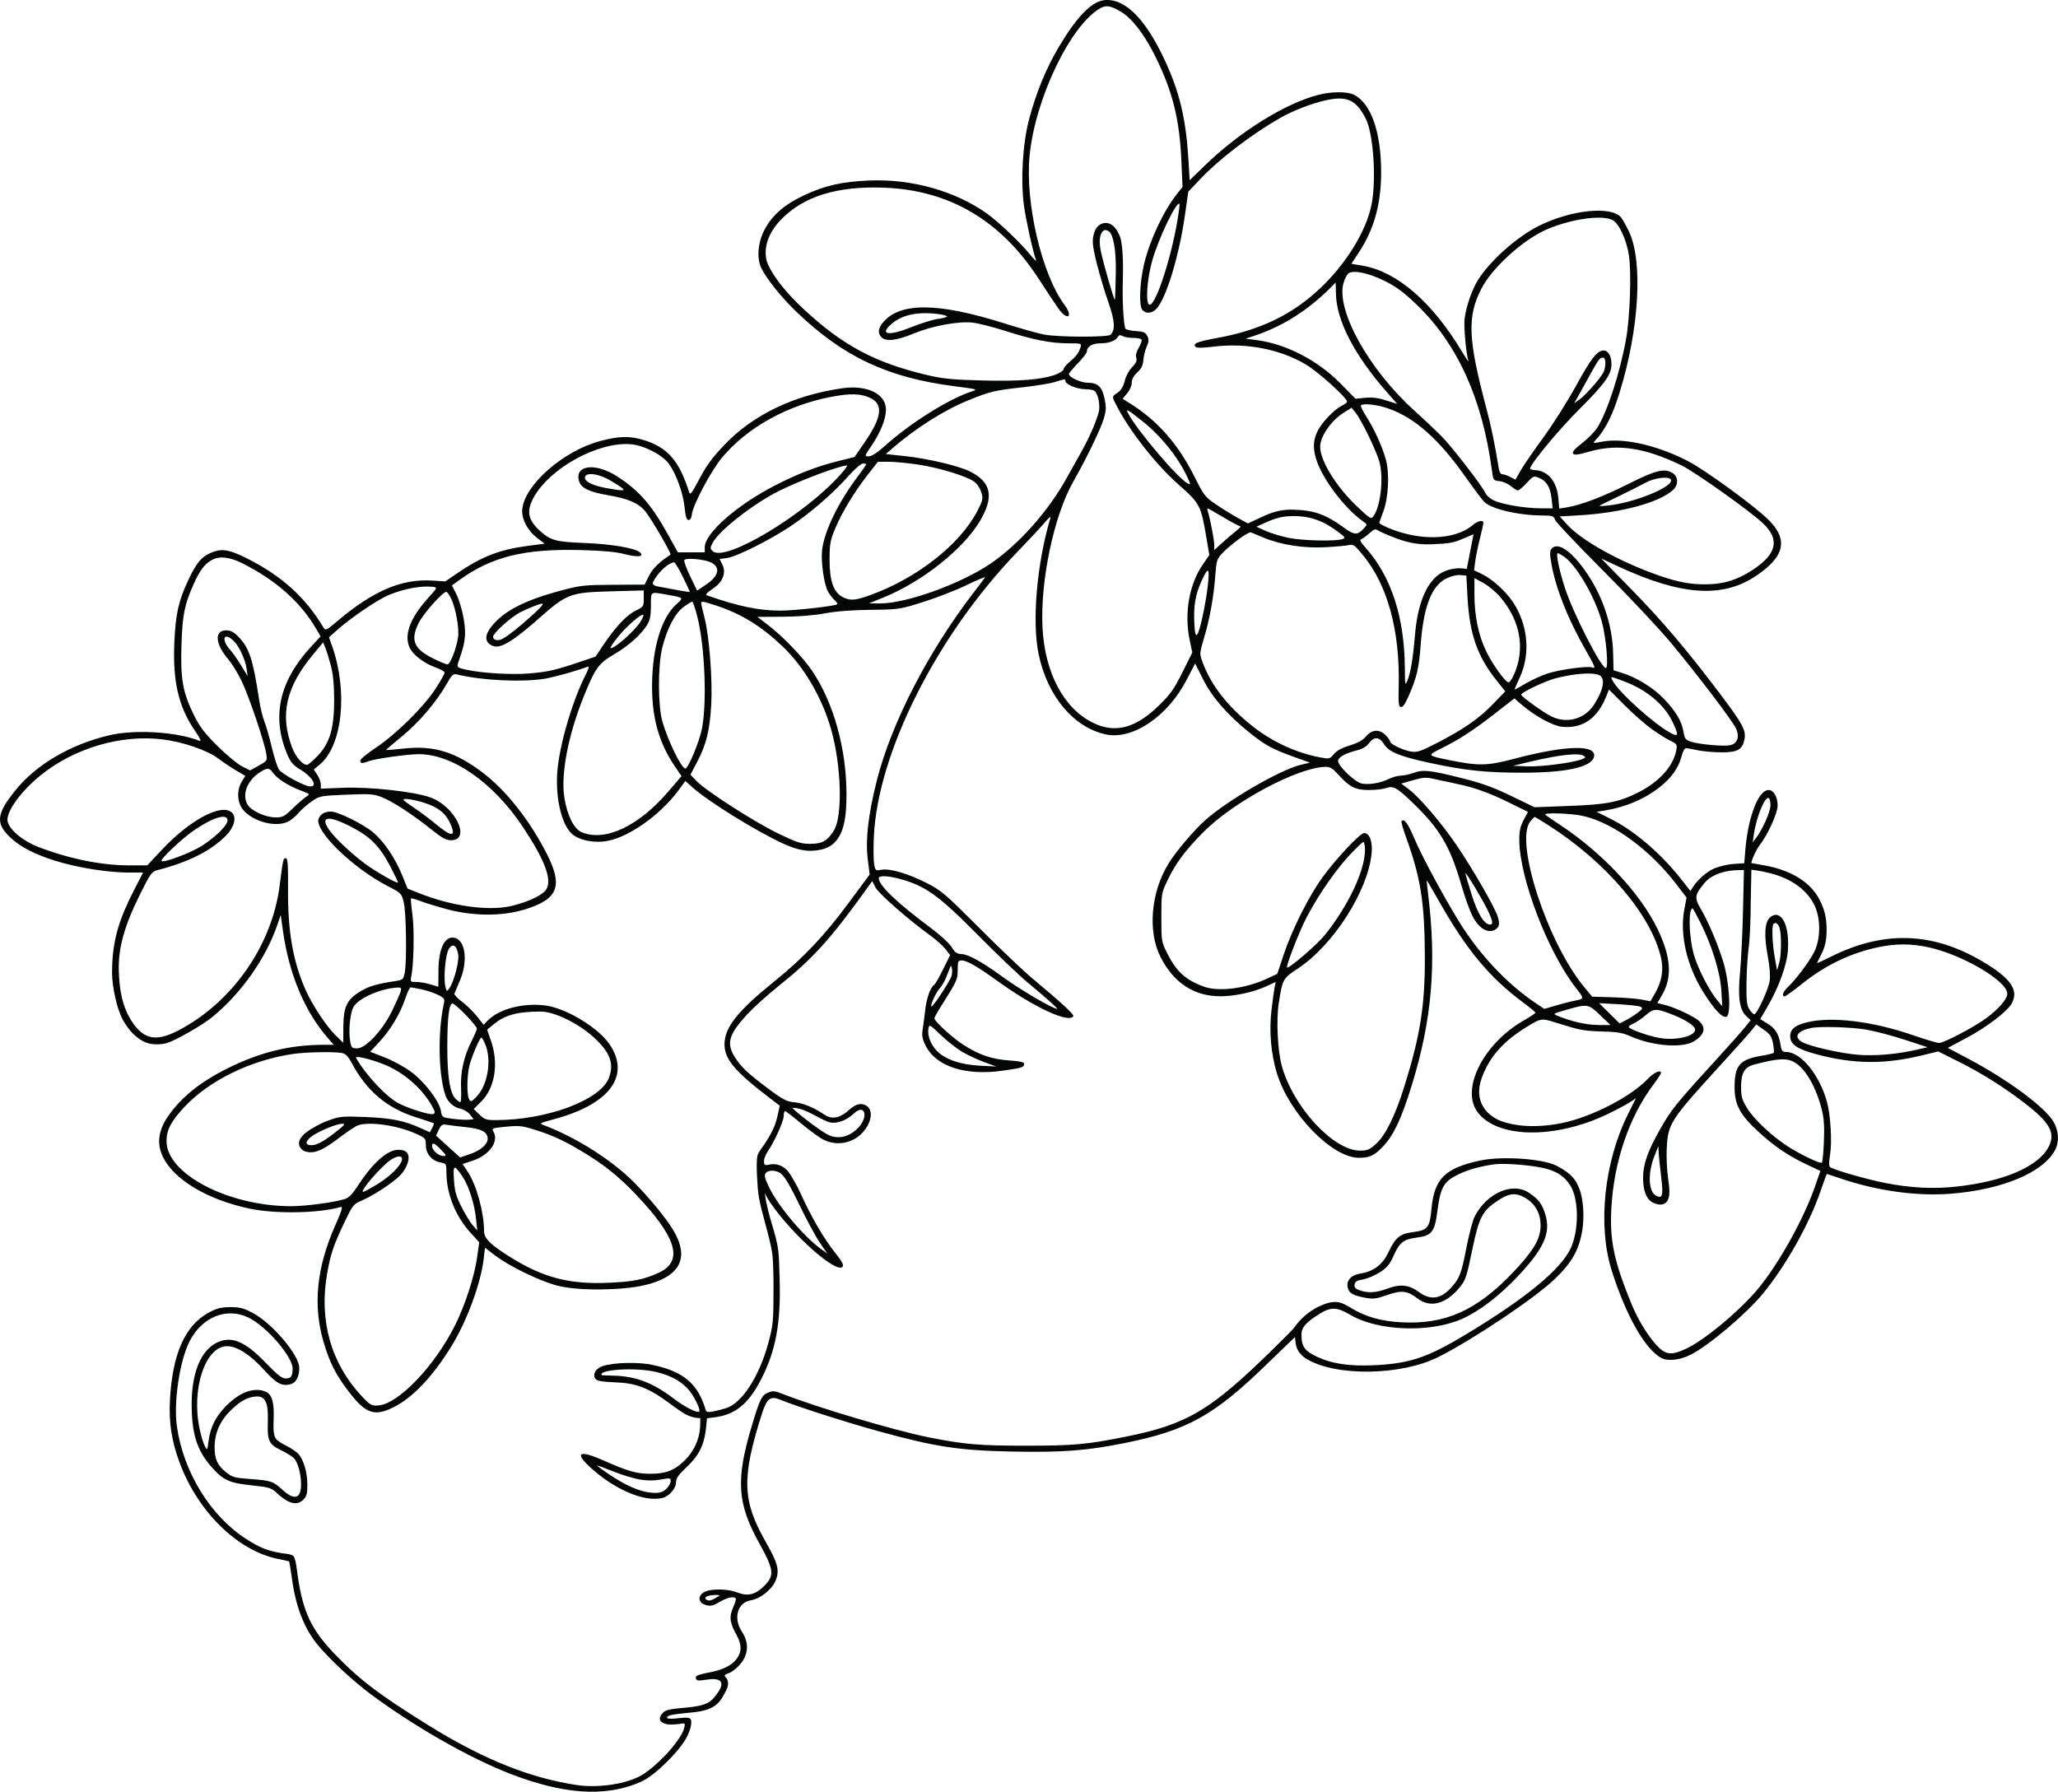 <?xml version="1.0" encoding="UTF-8"?><svg xmlns="http://www.w3.org/2000/svg" xmlns:xlink="http://www.w3.org/1999/xlink" height="1032.1" preserveAspectRatio="xMidYMid meet" version="1.0" viewBox="0.0 0.0 1185.4 1032.1" width="1185.4" zoomAndPan="magnify"><defs><clipPath id="a"><path d="M 97 667 L 913 667 L 913 1032.09 L 97 1032.09 Z M 97 667"/></clipPath><clipPath id="b"><path d="M 0 0 L 1185.371 0 L 1185.371 864 L 0 864 Z M 0 0"/></clipPath></defs><g><g clip-path="url(#a)" id="change1_1"><path d="M 904.762 718.945 C 899.195 731.09 879.129 747.668 845.133 768.203 C 822.242 782.031 812.125 785.461 791.395 786.414 C 776.742 787.09 766.711 785.512 757.746 781.125 C 751.914 778.273 749.633 775.922 749.633 768.883 C 749.633 764.277 752.59 761.555 760.012 756.848 C 766.465 752.754 770.148 752.855 777.656 757.328 C 793.695 766.879 824.297 767.902 842.656 759.492 C 852.406 755.031 863.559 746.477 874.008 735.453 C 889.188 719.434 893.328 710.305 890.176 699.816 C 888.285 693.535 886.344 690.91 880.789 687.145 C 871.242 680.66 856.328 687.18 849.336 700.887 C 848.23 703.051 846.074 711.285 844.547 719.184 C 841.734 733.691 840.707 736.363 835.902 741.676 C 829.91 748.301 823.98 749.152 817.418 744.324 C 811.613 740.055 806.602 739.48 799.23 742.238 C 792.688 744.688 788.129 744.98 783.227 743.273 C 780.719 742.398 779.992 741.59 780.23 739.938 C 780.477 738.25 781.559 737.586 785.051 736.992 C 787.527 736.57 791.887 734.73 794.738 732.902 C 798.969 730.188 800.449 728.395 802.816 723.125 C 806.168 715.652 808.438 713.895 816.004 712.898 C 824.82 711.742 826.379 709.711 827.992 697.238 C 829.746 683.715 831.691 680.406 840.297 676.344 C 846.129 673.59 853.012 671.707 861.148 670.637 C 866.305 669.961 881.391 671.109 888.535 672.727 C 896.516 674.527 900.848 677.27 904.422 682.781 C 909.43 690.508 909.598 708.391 904.762 718.945 Z M 132.918 812.391 C 138.945 806.559 142.871 804.691 147.82 804.402 C 154.461 804.02 154.41 812.078 154.258 819.055 C 154.02 829.746 154.543 831.852 162.078 835.48 C 165.191 836.98 168.508 839.078 169.445 840.145 C 171.68 842.684 173.41 849.176 173.418 855.051 C 173.426 863.285 169.613 864.445 162.809 858.27 C 157.184 853.168 156.25 852.852 144.23 851.969 C 135.129 851.301 133.785 850.93 130.281 848.113 C 125.133 843.973 123.516 840.352 123.617 833.188 C 123.73 825.285 126.883 818.238 132.918 812.391 Z M 413.812 919.566 C 413.188 919.809 410.238 921.93 408.707 921.922 C 406.531 921.91 405.625 920.543 406.836 919.758 C 408.879 918.438 416.684 918.434 413.812 919.566 Z M 896.699 671.551 C 888.906 667.441 865.078 665.785 852.383 668.535 C 832.16 672.922 826.102 679.012 824.504 696.562 C 823.531 707.207 822.332 708.672 813.707 709.75 C 806.434 710.66 803.684 712.91 799.863 721.066 C 796.375 728.527 791.301 732.391 783.316 733.664 C 778.105 734.496 775.297 737.762 776.309 741.805 C 777.09 744.922 779.367 746.227 786.305 747.539 C 790.895 748.41 792.602 748.203 799.039 745.98 C 807.492 743.062 810.566 743.422 816.625 748.047 C 823.84 753.551 832.914 751.145 840.672 741.676 C 844.176 737.402 844.758 735.68 847.93 720.316 C 851.812 701.5 853.684 697.758 862.094 692.016 C 869.133 687.211 872.977 686.754 878.598 690.047 C 884.816 693.691 887.926 700.027 887.285 707.758 C 886.711 714.691 882.438 721.449 871.168 733.277 C 850.59 754.867 832.293 763.02 807.414 761.691 C 795.238 761.043 786.395 758.496 777.746 753.16 C 772.402 749.859 770.016 749.637 766.41 750.215 C 764.129 750.578 753.961 753.445 746.285 763.602 C 745.074 765.203 746.312 764.301 733.523 776.867 C 697.23 812.527 683.918 820.449 648.27 827.609 C 626.051 832.07 618.316 832.766 590.914 832.766 C 564.066 832.766 555.531 832.035 535.219 828.004 C 515.438 824.078 470.801 810.805 450.277 802.742 C 446.219 801.148 445.066 801.07 442.344 802.199 C 438.707 803.703 437.559 806.109 432.781 822.176 C 423.727 852.637 424.684 866.262 437.48 889.219 C 445.656 903.887 446.121 907.449 440.598 913.133 C 435.355 918.531 430.93 919.711 424.789 917.348 C 418.164 914.801 408 915.141 404.887 917.535 C 401.539 920.113 402.637 923.445 406.594 924.574 C 409.258 925.336 410.641 925.023 414.434 922.801 C 418.828 920.227 422.465 919.406 423.762 920.703 C 424.094 921.035 423.484 923.242 422.406 925.613 C 419.723 931.527 420.547 935.07 424.086 941.477 C 427.215 947.145 427.422 951.188 424.453 955.359 C 421.59 959.379 416.012 962.098 407.641 963.555 C 403.539 964.27 400.77 965.266 400.77 966.023 C 400.77 968.184 401.652 968.387 407.211 967.512 C 414.703 966.324 417.848 968.586 413.648 974.723 C 409.652 980.566 407.516 982.473 395.086 983.645 C 386.617 984.445 383.91 984.672 382.004 986.453 C 380.723 987.648 377.309 991.926 384.656 993.316 C 385.391 993.457 389.414 993.383 391.324 993.051 C 394.676 992.469 394.77 992.543 394.113 995.285 C 392.297 1002.879 376.945 1018.922 368.23 1023.301 C 358.082 1028.41 342.586 1029.789 332.398 1028.262 C 306.562 1024.391 279.688 1014.289 246.793 993.828 C 218.113 975.98 206.934 967.48 192.797 952.77 C 179.344 938.766 174.504 928.543 171.492 907.77 C 171.062 904.816 170.477 898.641 169.281 896.684 C 168.324 895.121 164.363 895.031 162.559 894.727 C 154 893.273 149.797 891.613 141.902 886.562 C 121.293 873.375 105.605 847.906 101.883 821.578 C 99.922 807.719 103.488 783.82 109.184 772.656 C 116.352 758.605 130.484 752.891 143.082 758.945 C 153.457 763.934 168.754 781.684 168.559 788.512 C 168.434 792.934 167.609 794.027 164.418 794.027 C 162.402 794.027 159.648 791.855 153.352 785.297 C 142.535 774.035 135.281 770.289 128.02 772.227 C 116.961 775.176 110.422 788.676 110.398 808.613 C 110.375 825.77 113.414 835.465 121.793 844.984 C 128.52 852.625 132 854.234 144.762 855.59 C 154.988 856.676 156.273 857.055 159.277 859.867 C 166.965 867.066 171.402 866.969 174.59 863.996 C 176.773 861.965 177.039 859.953 177.039 855.176 C 177.039 848.246 174.938 840.977 171.949 837.57 C 170.77 836.227 167.25 833.891 164.121 832.383 C 162.703 831.695 159.656 829.879 158.789 828.562 C 157.215 826.18 157.531 820.824 157.625 818.16 C 158.09 805.031 155.949 801.898 150.48 800.871 C 143.883 799.633 136.293 803.273 129.02 811.164 C 123.816 816.809 121.117 822.551 120.117 830.086 C 119.383 835.648 119.379 835.652 117.914 832.863 C 117.109 831.324 115.793 826.957 114.984 823.156 C 110.078 800.008 118.273 775.406 130.875 775.438 C 136.555 775.453 144.363 780.5 152.207 789.23 C 159.492 797.34 162.664 798.594 167.461 797.305 C 170.715 796.43 172.391 792.629 172.391 787.996 C 172.391 780.527 156.672 762.047 145.262 756.102 C 140.891 753.824 138.434 752.867 132.605 752.934 C 127.141 752.992 124.566 753.66 119.688 756.41 C 106.652 763.758 99.352 779.77 97.906 806.117 C 97.152 819.848 98.996 830.309 103.223 841.91 C 113.598 870.398 136.461 893.035 159.785 897.914 C 163.422 898.676 166.367 899.266 166.516 899.445 C 166.66 899.625 167.508 904.336 168.223 909.691 C 170.289 925.184 175.082 937.645 182.562 946.973 C 188.953 954.934 203.168 968.215 213.574 975.941 C 238.789 994.664 270.859 1012.93 294.332 1021.93 C 322.598 1032.762 347.512 1036.059 369.438 1026.25 C 377.25 1022.75 391.23 1008.871 395.469 1000.859 C 398.469 995.184 398.305 991.668 398.02 990.816 C 397.527 989.355 396.289 989.113 390.398 989.781 C 386.406 990.23 384.234 990.102 384.234 989.41 C 384.234 988 387.441 987.488 398.73 986.41 C 412.938 985.055 414.926 980.137 418.43 973.367 C 420.055 970.23 419.332 967.484 418.105 966.262 C 416.625 964.777 417.652 964.645 420.461 963.484 C 422.156 962.781 425.02 960.344 426.824 958.066 C 431.203 952.535 431.383 945.988 427.32 939.852 C 422.199 932.117 424.797 923.055 432.484 921.824 C 437.93 920.953 444.746 915.52 446.785 910.434 C 449.141 904.539 448.094 900.5 440.992 888.051 C 427.559 864.504 427.141 851.316 438.68 814.934 C 441.703 805.406 443.695 803.871 449.781 806.402 C 458.703 810.105 487.41 819.305 506.176 824.469 C 538.898 833.473 552.312 835.52 582.746 836.133 C 611.84 836.719 625.762 835.672 647.789 831.246 C 683.809 824.008 699.25 815.43 729.828 785.676 L 745.887 770.176 C 745.887 770.176 746.215 773.758 746.547 775.105 C 747.449 778.789 750.148 781.309 752.445 782.711 C 769.34 793.016 807.109 792.477 828.605 781.625 C 848.66 771.5 883.922 747.867 895.52 736.781 C 905.34 727.395 909.477 720.113 911.363 708.898 C 912.723 700.836 911.965 690.223 909.625 684.609 C 907.848 680.344 906.258 676.586 896.699 671.551" fill="#040606"/></g><g clip-path="url(#b)" id="change1_2"><path d="M 1110.199 603.227 L 1104.52 604.559 C 1093.602 607.121 1081.238 608.289 1071.449 607.68 C 1061.051 607.035 1041.629 602.641 1037.648 600.035 C 1033.109 597.059 1035.281 593.883 1043.031 592.176 C 1048 591.086 1066.539 591.625 1075.059 593.109 C 1080.18 594.004 1090.18 596.645 1097.281 598.98 Z M 1021.52 532.215 C 1022.75 530.988 1024.34 532.117 1025.07 534.723 C 1026.219 538.836 1026.051 550.367 1024.781 554.797 L 1023.59 558.93 L 1022.281 551.695 C 1020.828 543.66 1020.422 533.309 1021.52 532.215 Z M 1180.07 660.496 C 1174.219 671.953 1154.238 680.582 1126.73 683.527 C 1113.309 684.965 1100.82 684.328 1085.969 681.449 C 1075.68 679.453 1056.762 674.031 1054.25 672.359 C 1053.391 671.785 1053.352 669.875 1054.09 665.371 C 1055.32 657.879 1054.461 642.656 1052.379 634.934 C 1048.16 619.336 1037.449 606.102 1028.949 605.988 C 1026.59 605.957 1026.148 605.41 1025.559 601.707 C 1024.578 595.57 1022.559 592.328 1017.949 589.527 L 1013.879 587.051 L 1017.828 580.305 C 1024.66 568.602 1029.309 555.758 1029.852 547.047 C 1030.398 538.34 1028.941 531.402 1025.922 528.391 C 1023.441 525.906 1021.172 527.195 1019.762 528.254 C 1016.391 530.781 1015.949 538.691 1018.211 550.719 C 1019.371 556.871 1019.77 562.07 1019.32 565.059 C 1018.57 570.059 1012 584.25 1010.43 584.25 C 1009.91 584.25 1008.672 582.984 1007.66 581.441 C 1006.141 579.109 1005.852 576.523 1005.969 566.199 C 1006.051 559.359 1006.629 550.125 1007.262 545.68 C 1007.891 541.234 1008.41 529.492 1008.41 519.586 L 1008.801 500.973 C 1008.801 500.973 1011.391 501.371 1012.031 501.445 C 1013.602 501.637 1016.84 502.273 1020.109 503.121 C 1032.141 506.258 1041.129 512.914 1045.25 521.727 C 1048.809 529.359 1048.68 540.988 1044.961 548.371 C 1042.141 553.977 1034.352 564.328 1029.699 568.672 C 1027.012 571.172 1026.129 573.914 1028 573.914 C 1028.539 573.914 1033 570.695 1037.898 566.766 C 1051.43 555.91 1066.16 548.863 1082.281 545.531 C 1092.031 543.52 1100.48 543.523 1110.281 545.547 C 1129.762 549.57 1156.191 565.016 1156.191 572.379 C 1156.191 575.473 1151.301 581.148 1143.969 586.562 C 1137.109 591.633 1119.699 600.781 1116.922 600.781 C 1115.801 600.781 1108.711 598.668 1101.172 596.078 C 1078.43 588.273 1055.309 585.465 1041.18 588.789 C 1034.051 590.465 1031.141 592.805 1031.141 596.859 C 1031.141 601.598 1035.07 604.289 1046.379 607.32 C 1067.602 613.004 1085.512 613.18 1107.16 607.91 L 1116.398 605.66 L 1128.281 611.609 C 1141.328 618.145 1153.449 625.727 1165.449 634.855 C 1180.672 646.441 1184.129 652.523 1180.07 660.496 Z M 1050.57 657.32 C 1050.328 663.715 1049.801 669.281 1049.391 669.688 C 1048.531 670.547 1037.398 665.246 1029.699 660.309 C 1020.75 654.57 1010.129 644.609 1006.41 638.461 C 1003.359 633.43 1002.852 631.676 1002.852 626.105 C 1002.852 618.117 1004.809 614.711 1010.211 613.27 C 1024.078 609.566 1029.328 609.301 1033.871 612.066 C 1040.121 615.883 1046.02 626.172 1049.309 639 C 1050.578 643.984 1050.91 648.672 1050.57 657.32 Z M 953.82 688.719 C 949.523 686.422 949.039 676.027 952.777 666.402 L 955.188 660.203 L 955.414 664.34 C 955.535 666.609 956.18 672.805 956.844 678.098 C 958.168 688.641 957.57 690.727 953.82 688.719 Z M 1045.461 683.371 C 1038.578 703.238 1022.98 730.766 1010.789 744.543 C 999.688 757.098 981.078 772.305 971.207 776.898 C 962.578 780.91 959.359 780.52 954.133 774.828 C 948.984 769.223 943.387 760.02 939.797 751.266 C 929.578 726.355 927.09 714.453 928.156 695.629 C 929.664 669.027 938.352 643.492 952.184 625.004 C 954.688 621.652 956.738 618.551 956.738 618.113 C 956.738 615.922 952.57 617.805 948.941 621.641 C 939.469 631.652 916.781 643.473 899.539 646.941 C 883.5 650.172 871.512 648.316 864.781 645.824 C 857.012 642.945 848.352 634.801 853.551 620.715 C 857.918 608.883 865.688 600.035 878.719 591.949 C 889.023 585.559 887.66 586.539 900.938 590.516 C 907.613 592.516 911.16 593.863 921.605 594.121 C 931.547 594.367 934.418 594.828 939.172 596.938 C 951.992 602.617 969.074 603.941 975.82 599.773 C 980.875 596.648 983.438 592.621 978.699 588.141 C 975.922 585.52 964.664 580.32 959.418 578.996 L 954.629 577.789 L 957.32 573.191 C 963.324 562.953 962.539 551.293 954.77 535.164 C 944.871 514.609 922.77 491.043 898.352 474.992 C 894.375 472.379 890.676 469.852 890.137 469.375 C 888.465 467.902 905.215 468.449 912.211 470.102 C 929.527 474.184 950.406 489.547 965.613 509.402 L 971.449 517.023 L 970.156 523.895 C 967.449 538.227 971.543 556.176 980.961 571.285 C 987.348 581.531 992.086 586.566 994.48 585.648 C 997.32 584.559 996.059 564.922 992.41 553.453 C 988.977 542.648 983.82 530.605 979.531 523.352 C 975.719 516.914 976.336 515.312 981.805 508.594 C 984.773 504.949 990.863 501.816 999.414 501.273 C 1000.68 501.195 1004.5 501.145 1004.5 501.145 L 1003.961 524.57 C 1003.68 537.215 1002.922 553.105 1002.281 559.883 C 1000.891 574.383 1001.898 581.598 1005.84 585.293 L 1008.34 587.648 L 1005.141 591.699 C 1003.371 593.926 995.133 603.188 986.828 612.281 C 965.281 635.863 962.469 639.379 956.113 650.633 C 949.02 663.203 946.406 670.707 946.406 678.484 C 946.406 685.809 948.281 690.723 951.793 692.602 C 955.25 694.449 959.039 694.457 960.512 691.508 C 961.562 689.402 962.074 687.273 960.855 679.094 C 960.145 674.305 959.77 666.469 960.02 661.68 C 960.797 646.949 961.668 645.621 992.914 611.414 C 1000.59 603.008 1007.93 594.773 1009.219 593.117 L 1011.57 590.098 L 1015.93 593.156 C 1019.578 595.711 1020.449 597.008 1021.238 601.078 C 1021.762 603.758 1021.941 606.191 1021.648 606.492 C 1021.352 606.789 1018.129 607.551 1014.5 608.176 C 1001.949 610.348 999.109 613.707 999.109 626.383 C 999.109 636.227 1002.219 642.113 1012.379 651.492 C 1021.781 660.18 1029.84 665.68 1040.609 670.766 L 1048.531 674.504 Z M 844.117 503.129 C 844.098 501.711 854.156 518.457 857.148 524.828 C 859.918 530.719 860.184 532.578 858.242 532.578 C 854.938 532.578 851.168 526.453 847.688 515.426 C 845.73 509.23 844.125 503.695 844.117 503.129 Z M 750.344 533.098 C 755.875 520.824 767.703 503.004 776.918 493.051 C 780.996 488.645 784.762 485.043 785.281 485.043 C 785.805 485.043 786.23 487.086 786.23 489.586 C 786.23 501.406 776.625 521.77 763.137 538.551 C 758.758 543.992 743.297 557.383 741.383 557.383 C 740.516 557.383 745.574 543.672 750.344 533.098 Z M 884.266 577.633 C 869.031 567.375 853.859 551.617 842.656 534.426 C 834.418 521.785 819.188 493.809 814.637 482.949 C 811.035 474.359 808.844 471.383 807.277 472.949 C 806.969 473.258 808.117 477.383 809.824 482.117 C 818.344 505.695 820.551 519.613 820.707 550.664 C 820.844 579.059 818.094 596.492 808.801 626.102 C 803.527 642.898 798.039 653.98 792.516 658.969 C 788.891 662.246 787.59 662.785 783.367 662.785 C 767.945 662.785 744.648 637.445 738.238 613.699 C 735.91 605.074 735.07 587.477 736.535 578.051 C 738.723 563.957 738.91 563.613 747.586 557.898 C 767.965 544.465 787.969 513.199 790.039 491.543 C 790.691 484.711 788.891 479.875 785.688 479.875 C 783.418 479.875 769.457 494.73 761.816 505.273 C 753.762 516.391 744.242 535.367 739.312 550.148 L 735.691 560.996 L 729.699 563.773 C 717.465 569.445 702.066 571.41 693.598 568.383 C 683.055 564.617 677.637 559.723 672.355 549.203 C 668.992 542.504 668.938 542.176 668.938 528.445 C 668.938 514.547 668.949 514.469 672.664 506.742 C 677.285 497.133 682.617 489.977 692.953 479.508 C 710.27 461.969 747.133 442.176 763.297 441.734 C 766.094 441.656 767.488 442.492 770.977 446.32 C 777.469 453.457 780.711 455.074 788.52 455.074 C 792.207 455.074 796.652 454.574 798.402 453.965 C 802.5 452.535 804.453 453.574 812.961 461.703 C 829.328 477.336 835.199 487.211 841.906 510.359 C 843.719 516.613 846.414 524.188 847.898 527.195 C 852.285 536.086 858.012 537.789 861.602 535.223 C 863.625 533.777 863.914 532.094 862.75 528.184 C 861.16 522.855 848.422 500.719 838.816 486.594 C 830.402 474.223 817.855 459.535 811.648 454.797 L 807.148 451.359 L 813.91 449.422 C 819.875 447.715 821.355 447.641 826.445 448.801 C 829.617 449.523 835.285 450.742 839.035 451.512 C 849.184 453.582 857.867 456.707 869.59 462.492 L 880.098 467.684 L 877.598 472.383 C 875.719 475.918 875.102 478.695 875.102 483.578 C 875.102 505.613 891.652 548.762 908.074 569.539 C 912.207 574.766 912.223 575.293 909.145 575.98 C 908.191 576.195 903.348 577.145 898.434 578.57 L 889.504 581.16 Z M 720.535 417.59 C 706.617 406.352 697.484 394.5 692.672 381.414 C 690.875 376.535 690.883 376.379 693.531 367.465 C 696.848 356.301 699.113 343.746 700 331.582 C 700.625 323.031 700.941 322.004 703.926 318.789 C 708.457 313.914 719.176 306.078 720.523 306.656 C 721.137 306.918 724.461 308.301 727.91 309.73 C 737.961 313.895 750.91 315.891 763.492 315.219 C 769.461 314.898 775.566 314.336 777.062 313.969 C 779.461 313.383 780.402 314.07 785.133 319.859 C 799.352 337.262 806.457 363.523 805.637 395.621 C 805.395 405.078 805.605 407.012 806.91 407.277 C 807.973 407.492 809.414 405.449 811.379 400.938 C 816.109 390.074 817.309 384.977 818.312 371.367 C 819.945 349.34 824.629 337.305 833.188 333.164 C 835.879 331.859 839.223 331.062 841.211 331.258 L 844.613 331.582 L 845.281 343.984 C 846.41 365.082 850.875 377.957 861.836 391.73 L 867.02 398.246 L 859.992 405.527 C 851.891 413.918 842.891 420.168 827.605 428.016 C 818.227 432.836 816.266 433.484 812.785 432.926 C 808.066 432.172 800.695 428.621 800.695 427.105 C 800.695 426.523 799.555 424.902 798.16 423.508 C 794.535 419.887 790.211 420.141 786.812 424.18 C 784.914 426.438 782.148 427.977 777.488 429.375 C 773.027 430.715 770.047 432.332 768.367 434.328 C 765.988 437.156 765.633 437.254 760.809 436.359 C 746.434 433.695 732.355 427.133 720.535 417.59 Z M 687.832 355.652 C 687.656 346.734 689.285 339.898 693.566 331.582 C 696.379 326.125 696.855 328.449 695.336 340.176 C 694.695 345.109 693.18 353.25 691.965 358.262 C 689.34 369.113 688.082 368.324 687.832 355.652 Z M 681.051 387.316 C 676.293 396.875 674.113 399.969 667.785 406.156 C 654.16 419.473 642.445 422.621 629.668 416.395 C 612.699 408.125 601.762 387.516 600.473 361.371 C 599.141 334.434 607.09 296.887 618.262 277.328 C 625.609 264.469 633.992 247.148 635.777 241.148 C 637.176 236.438 637.258 234.547 636.262 229.805 C 634.801 222.824 632.41 220.492 626.711 220.488 C 622.523 220.484 615.719 217.363 615.719 215.445 C 615.719 214.926 618.043 212.129 620.887 209.227 C 623.727 206.324 626.051 203.285 626.051 202.477 C 626.051 199.641 629.203 197.758 633.945 197.758 C 638.812 197.758 642.535 196.352 643.934 193.984 C 644.539 192.953 645.285 192.855 646.707 193.617 C 647.777 194.191 650.516 194.656 652.789 194.656 C 655.066 194.656 657.195 195.086 657.52 195.609 C 657.844 196.137 657.141 198.215 655.949 200.227 C 654.559 202.586 654.039 204.672 654.492 206.094 C 655.012 207.73 654.383 209.137 652.047 211.555 C 650.273 213.391 648.48 216.699 647.934 219.145 C 647.344 221.781 645.953 224.621 644.062 225.977 C 643.285 226.535 641.395 227.547 641.16 228.473 C 640.836 229.766 642.48 232.262 643.066 233.461 C 648.574 244.742 663.484 265.535 678.844 279.129 C 691.203 290.07 691.73 291.078 694.863 309.633 L 696.562 319.715 L 692.836 325.133 C 684.926 336.629 682.023 353.305 685.25 368.715 L 686.746 375.883 Z M 570.531 324.672 C 553.309 336.359 522.055 347.621 506.957 347.582 L 500.492 347.566 L 508.895 344.16 C 531.273 335.082 555.027 316.191 564.602 299.859 C 572.648 286.137 570.957 277.801 558.883 271.66 C 552.492 268.41 534.789 264.203 521.375 262.746 L 510.223 261.535 L 513.625 258.582 C 527.492 246.547 543.949 236.152 558.262 230.383 C 570.488 225.449 572.855 224.891 588.926 223.102 C 596.555 222.254 604.895 220.898 607.449 220.094 C 613.324 218.246 613.652 218.211 613.652 219.434 C 613.652 221.164 619.395 224.066 625.402 224.227 C 626.844 224.266 629.594 224.391 630.664 225.359 C 631.711 226.301 632.668 229.301 632.852 230.695 C 633.527 235.855 633.383 236.488 630.836 243.469 C 629.32 247.629 625.715 255.203 622.828 260.305 C 619.941 265.406 616.191 272.105 614.492 275.191 C 604.02 294.242 586.777 313.645 570.531 324.672 Z M 485.367 343.91 C 480.098 341.184 477.777 334.527 477.836 322.281 C 477.879 313.016 478.227 311.137 481.211 304.098 C 485.168 294.758 492.164 283.273 499.977 273.281 L 505.66 266.012 L 511.73 265.988 C 515.066 265.973 522.652 266.684 528.59 267.566 C 540.621 269.352 556.488 274.156 561.023 277.387 C 562.746 278.609 564.504 281.199 565.207 283.547 C 566.332 287.293 566.168 288.074 563.027 294.207 C 553.137 313.484 528.137 333.148 501.207 342.82 C 492.465 345.961 489.699 346.152 485.367 343.91 Z M 482.32 348.031 C 481.262 349.09 457.828 351.734 449.496 351.734 C 437.035 351.734 425.223 349.273 407.086 342.895 C 406.172 342.57 407.379 341.246 410.43 339.223 C 416.391 335.277 418.477 330.008 416.023 325.094 L 414.48 322.004 L 418.734 321.43 C 424.148 320.703 442.969 311.332 455.023 303.359 C 466.332 295.879 479.754 284.273 488.559 274.367 C 492.234 270.23 495.953 266.996 497.027 266.996 C 498.082 266.996 498.945 267.207 498.945 267.465 C 498.945 267.723 496.641 271.012 493.832 274.773 C 482.617 289.777 474.801 305.98 473.52 316.887 C 472.773 323.246 474.551 336.156 476.762 340.438 C 477.605 342.07 479.305 344.348 480.535 345.492 C 481.77 346.641 482.57 347.781 482.32 348.031 Z M 450.695 372.285 C 463.168 384.164 473.469 401.758 478.715 420.145 C 484.645 440.941 485.453 470.055 480.328 478.352 C 476.605 484.375 473.602 486.074 466.691 486.074 C 461.312 486.074 459.004 485.324 447.973 479.977 C 434.195 473.297 406.348 455.367 401.047 449.762 L 397.703 446.227 L 401.793 438.422 C 406.855 428.758 408.832 420.629 409.668 405.988 C 410.477 391.863 408.562 366.641 405.887 356.18 C 404.777 351.848 403.871 347.914 403.871 347.434 C 403.871 346.176 404.859 346.328 412.227 348.727 C 426.793 353.465 438.406 360.578 450.695 372.285 Z M 394.75 442.672 C 392.527 442.672 384.938 427.18 381.582 415.805 C 378.93 406.816 378.871 383.508 381.477 373.023 C 384.207 362.02 388.848 353.184 393.77 349.617 C 396.086 347.941 398.316 346.566 398.73 346.566 C 399.145 346.566 400.488 350.57 401.715 355.461 C 405.918 372.227 407.254 403.363 404.445 419.117 C 403.109 426.602 396.496 442.672 394.75 442.672 Z M 384.914 455.984 C 367.816 475.949 348.523 485.016 335.074 479.395 C 330.637 477.539 326.801 469.941 325.09 459.617 C 322.906 446.449 327.164 423.848 335.973 401.855 C 342.77 384.883 344.68 382.199 353.719 376.906 C 362.129 371.984 369.367 365.508 372.863 359.773 C 374.426 357.211 374.93 354.562 374.934 348.891 C 374.938 340.48 374.453 340.828 383.789 342.492 C 394.062 344.32 393.91 344.168 389.516 348.141 C 380.922 355.902 375.703 373.309 375.582 394.621 C 375.477 413.555 379.508 427.891 388.766 441.516 L 392.543 447.074 Z M 368.918 358.137 C 365.57 363.527 352.957 374.535 351.641 373.219 C 351.398 372.977 353.402 370.039 356.098 366.695 C 360.93 360.699 369.559 353.246 370.535 354.223 C 370.812 354.5 370.086 356.262 368.918 358.137 Z M 311.766 349.328 C 309.457 352.145 292.371 367.469 288.137 368.527 C 285.207 369.258 283.996 367.98 283.996 366.758 C 283.996 364.773 294.453 355.344 299.52 352.758 C 304.125 350.406 310.66 347.805 312.281 347.672 C 312.777 347.633 312.547 348.379 311.766 349.328 Z M 350.219 281.332 C 340.734 279.711 335.574 276.891 337.219 274.23 C 338.641 271.93 345.613 273.199 351.746 276.883 C 361.918 282.988 361.805 283.316 350.219 281.332 Z M 410.449 317.418 C 409.016 315.984 409.012 315.512 410.43 312.773 C 414.102 305.672 433.898 290.18 448.824 282.73 C 460.883 276.711 483.02 268.422 487.922 268.09 C 488.395 268.055 486.848 270.238 484.477 272.938 C 464.016 296.254 417.332 324.305 410.449 317.418 Z M 397.34 341.035 C 397.184 341.184 386.039 339.227 378.293 337.691 C 377.016 337.434 375.969 336.699 375.969 336.059 C 375.969 334.586 381.742 325.684 388.102 323.832 C 388.672 323.668 391.055 327.664 393.352 332.348 C 395.645 337.027 397.438 340.941 397.34 341.035 Z M 394.188 322.578 C 395.031 321.215 405.441 322.113 409.277 323.879 C 415.188 326.602 414.188 331.699 406.758 336.699 L 401.535 340.219 L 397.531 331.938 C 395.328 327.383 393.824 323.172 394.188 322.578 Z M 333.402 381.469 C 319.754 386.074 315.723 386.992 304.98 387.914 C 294.895 388.785 277.812 387.785 268.652 385.793 C 263.746 384.723 263.191 384.34 263.707 382.371 C 264.023 381.152 265.367 377.828 266.562 373.562 C 268.656 366.094 267.801 360.605 266.98 355.867 C 266.141 351.023 264.203 344.863 262.82 342.152 L 260.305 337.227 L 264.543 334.156 C 283.262 320.594 302.203 315.953 335.148 316.863 C 347.18 317.195 354.91 317.918 359.668 319.16 C 367.238 321.133 371.273 320.711 368.66 318.215 C 366.062 315.738 352.125 313.367 336.699 312.773 C 320.402 312.145 317.332 311.352 311.512 306.242 C 303.957 299.605 302.957 294.297 307.703 286.02 C 317.305 269.277 344.703 254.406 363.234 255.879 C 370.805 256.48 381.496 261.953 385.266 267.156 C 389.523 273.035 393.449 283.926 394.328 292.312 C 394.895 297.719 395.48 299.547 396.637 299.547 C 397.605 299.547 398.301 298.379 398.488 296.449 C 399.023 290.949 409.633 271.004 416.117 263.297 C 430.43 246.297 453.32 233.551 478.277 228.691 C 489.574 226.492 495.812 226.629 501.195 229.188 C 508.891 232.844 508.02 240.242 498.211 254.527 L 492.227 263.238 L 482.68 265.617 C 470.578 268.629 459.512 272.898 446.598 279.527 C 424.469 290.887 405.938 307.16 405.938 315.234 L 405.938 318.148 L 390.438 318.148 L 384.996 308.332 C 375.188 290.625 368.273 282.695 355.395 274.371 C 343.094 266.422 331.027 267.809 333.457 276.898 C 334.586 281.109 339.125 283.363 350.312 285.262 C 361.848 287.219 367.789 289.797 371.707 294.555 C 374.863 298.379 386.352 318.031 386.227 319.387 C 386.184 319.844 379.559 323.164 375.219 329.301 C 373.84 331.258 371.32 336.75 371.32 336.75 L 353.234 336.855 C 336.477 336.949 334.277 337.188 323.266 340.137 C 301.887 345.859 290.18 351.926 283.004 360.984 C 279.129 365.879 279.391 369.484 282.453 371.352 C 286.371 373.734 290.898 373.465 310.184 356.426 C 326.617 341.902 328.352 341.254 352.461 340.605 L 370.801 340.109 L 370.801 344.797 C 370.801 349.328 370.648 349.559 366.152 351.734 C 361.012 354.223 354.543 361.09 347.586 371.438 L 343.023 378.223 Z M 257.711 382.734 C 256.977 382.734 253.172 381.137 249.258 379.176 C 238.242 373.664 236.246 368.566 241.242 358.707 C 244.176 352.918 255.801 340.062 257.273 340.977 C 257.77 341.281 258.852 342.836 259.676 344.434 C 262.355 349.617 264.625 361.883 263.852 367.027 C 262.855 373.68 259.312 382.734 257.711 382.734 Z M 234.164 460.242 C 235.875 460.242 240.324 461.184 244.055 462.336 C 252.188 464.848 256.762 468.449 259.406 474.43 C 262.926 482.387 260.098 482.312 250.41 474.188 C 247.57 471.805 242.051 467.691 238.148 465.047 C 231.562 460.586 231.277 460.242 234.164 460.242 Z M 112.043 478.082 C 123.004 470.648 131.055 468.344 131.055 472.641 C 131.055 475.336 124.27 482.066 116.465 487.109 C 110.234 491.133 94.281 497.184 93.074 495.977 C 92.098 495 104.883 482.938 112.043 478.082 Z M 229.227 508.289 C 229.227 509.449 215.734 501.727 209.652 497.086 C 201.266 490.688 192.742 482.57 189.52 477.922 C 184.094 470.094 189.133 469.484 202.449 476.363 C 213.414 482.023 218.797 487.527 224.957 499.371 C 227.305 503.883 229.227 507.895 229.227 508.289 Z M 250.816 396.812 C 244.09 407.191 228.109 422.969 216.516 430.68 C 211.57 433.973 207.523 437.316 207.523 438.117 C 207.523 439.855 208.512 439.934 212.32 438.484 C 216.098 437.051 234.559 434.449 241.152 434.426 C 260.602 434.355 284.148 450.773 301.074 476.207 C 314.016 495.652 318.191 506.914 314.531 512.5 C 312.438 515.691 304.004 519.633 294.457 521.879 C 281.418 524.945 260.07 521.969 241.355 514.477 L 234.773 511.844 L 231.48 503.789 C 227.516 494.094 221.008 484.531 214.965 479.508 C 208.996 474.551 194.641 467.477 190.551 467.477 C 187.02 467.477 184.395 469.043 183.48 471.707 C 181.117 478.574 203.277 500.098 223.348 510.43 C 231.004 514.371 231.242 514.609 232.535 519.652 C 234.012 525.391 234.391 554.449 233.07 560.652 C 232.332 564.137 231.914 564.496 227.902 565.102 C 216.871 566.773 212.582 568.035 207.484 571.117 C 199.816 575.754 197.809 579.984 197.754 591.648 L 197.707 600.684 L 193.258 596.34 C 188.066 591.277 179.789 578.75 176.062 570.324 C 168.777 553.848 165.773 536.789 165.914 512.688 C 166 497.773 165.754 494.344 164.602 494.344 C 163.129 494.344 163.047 494.723 161.074 510.152 C 156.664 544.73 133.668 577.555 102.598 593.637 C 90.188 600.055 83.125 598.844 76.457 589.152 C 70.512 580.508 68.719 570.336 68.43 558.93 C 68.105 546.312 71.449 533.645 80.715 515.035 C 86.676 503.059 87.395 502.074 90.75 501.203 C 108.91 496.5 121.73 490.008 130.316 481.16 C 134.945 476.391 136.371 470.871 133.668 468.172 C 127.891 462.391 109.48 472.133 93.094 489.648 L 84.836 498.477 L 74.496 498.477 C 58.438 498.477 40.035 494.758 22.121 487.895 C 13.371 484.543 5.629 478.176 4.414 473.332 C 3.094 468.066 12.027 455.625 23.91 446.176 C 43.184 430.855 69.617 423.102 93.184 425.859 C 105.125 427.258 119.238 432.059 125.684 436.918 C 128.352 438.934 132.953 442.012 135.906 443.762 L 141.277 446.941 L 139.27 450.234 C 136.219 455.238 136.559 462.359 140.055 466.512 C 145.879 473.434 159.117 476.816 166.148 473.18 C 167.773 472.34 170.426 470.098 172.039 468.195 C 173.652 466.297 177.066 463.316 179.625 461.566 C 184.152 458.473 184.664 458.375 199.473 457.766 C 213.219 457.199 215.184 457.34 220.02 459.246 C 226.223 461.688 237.875 469.301 248.664 477.953 C 254.609 482.719 256.98 484.008 259.797 484.008 C 271.68 484.008 262.109 464.32 247.781 459.285 C 238.387 455.984 213.125 453.191 197.965 453.777 L 184.789 454.289 L 184.781 451.84 C 184.781 450.492 183.867 448.012 182.754 446.324 L 180.734 443.258 L 184.09 440.488 C 197.246 429.645 200.531 398.281 191.258 372.062 L 189.492 367.074 L 194.633 362.52 C 202 355.992 216.945 345.824 223.285 343.023 C 227.98 340.949 239.352 337.051 249.34 338.039 C 252.301 338.336 251.637 338.848 246.684 344.359 C 236.371 355.824 232.707 365.332 235.773 372.672 C 237.605 377.051 244.055 382.047 251.117 384.555 C 253.855 385.527 256.094 386.852 256.094 387.496 C 256.094 388.145 253.719 392.336 250.816 396.812 Z M 242.867 569.91 C 245.879 570.547 250.141 571.977 252.332 573.09 C 256.031 574.961 256.27 575.344 255.605 578.387 C 252.039 594.672 252.555 619.914 256.684 631.27 C 258 634.883 261.48 637.934 265.062 638.605 C 267.016 638.973 269.473 640.445 270.684 641.98 L 272.836 644.703 L 269.891 644.98 C 268.27 645.137 264.164 644.902 260.762 644.465 C 254.648 643.676 254.574 643.621 253.973 639.922 C 253.047 634.23 244.48 623.055 236.625 617.285 C 232.867 614.523 226.062 610.824 221.5 609.062 L 213.211 605.859 L 218.418 600.266 C 224.859 593.348 230.582 583.816 233.43 575.254 C 234.621 571.676 236 568.746 236.492 568.746 C 236.988 568.746 239.855 569.27 242.867 569.91 Z M 258.57 546.547 C 260.785 543.168 262.938 544.438 263.93 549.703 C 264.637 553.492 261.457 565.648 258.809 569.266 C 257.336 571.273 257.277 571.254 256.566 568.422 C 255.32 563.449 256.59 549.57 258.57 546.547 Z M 268.332 584.676 C 271.832 588.32 274.695 591.824 274.695 592.457 C 274.695 593.09 273.336 596.309 271.668 599.602 C 267.148 608.559 265.145 617.527 265.566 626.879 C 265.766 631.281 265.574 634.887 265.145 634.887 C 264.715 634.887 263.473 633.996 262.387 632.91 C 259.164 629.691 257.645 620.203 257.648 603.367 C 257.652 586.191 258.617 578.051 260.645 578.051 C 261.371 578.051 264.832 581.031 268.332 584.676 Z M 277.273 597.684 C 277.621 597.684 278.605 599.371 279.469 601.434 C 283.41 610.871 280.883 625.434 274.141 632.094 C 271.434 634.77 271.137 634.844 270.168 633.125 C 268.762 630.637 268.965 618.934 270.512 613.285 C 272.016 607.809 276.402 597.684 277.273 597.684 Z M 284.105 590.215 C 290.27 585.066 297.059 582.66 311.516 582.691 C 319.637 582.711 333.523 589.859 341.664 597.23 C 351.41 606.047 353.898 612.578 350.703 620.945 C 345.832 633.695 315.047 645.172 285.598 645.211 C 280.117 645.219 279.086 644.871 276.152 642.027 L 272.863 638.84 L 277.234 634.469 C 285.105 626.594 287.34 612.629 282.812 599.551 L 280.594 593.145 Z M 338.219 665.086 C 350.598 672.75 359.332 680.215 370.66 692.801 C 390.344 714.676 392.977 726.941 379.316 733.191 C 370.777 737.098 364.461 738.34 350.133 738.934 C 328.133 739.844 313.258 736.02 294.918 724.746 C 282.734 717.254 278.832 713.48 278.82 709.18 C 278.797 698.434 274.484 682.645 269.535 675.188 L 266.449 670.539 L 272.199 668.617 C 282.191 665.281 287.719 657.234 284.012 651.422 C 283.188 650.129 284.008 649.77 288.938 649.27 C 299.336 648.211 300.051 648.273 308.891 651.039 C 318.852 654.152 326.422 657.781 338.219 665.086 Z M 194.23 651.406 C 186.621 657.422 182.566 659.68 179.363 659.684 C 175.52 659.688 175.703 657.312 179.77 654.414 C 183.945 651.441 193.902 647.344 197.027 647.312 C 199.082 647.289 198.664 647.902 194.23 651.406 Z M 205.719 603.883 C 202.805 603.883 202.379 603.496 201.773 600.262 C 200.516 593.551 201.715 582.508 204.039 579.371 C 207.746 574.383 219.84 569.297 229.039 568.863 C 231.043 568.766 231.328 569.129 230.785 571.074 C 230.43 572.352 228.234 577.328 225.91 582.133 C 220.473 593.375 210.715 603.883 205.719 603.883 Z M 249.484 641.703 C 247.719 642.383 236.07 638.805 229.82 635.664 C 222.82 632.148 210.695 619.266 205.098 609.402 C 204.25 607.906 212.715 609.828 220.734 612.949 C 232.125 617.391 242.961 626.672 248.73 636.938 C 250.734 640.508 250.844 641.184 249.484 641.703 Z M 254.027 662.27 C 257.273 665.621 257.367 665.887 255.266 665.887 C 252.668 665.887 248.859 662.508 248.859 660.203 C 248.859 657.797 250.219 658.34 254.027 662.27 Z M 266.301 677.586 C 269.93 682.863 273.301 693.355 274.215 702.227 L 274.887 708.773 L 272.211 705.672 C 270.738 703.969 267.836 699.203 265.758 695.086 C 262.691 689 261.891 686.117 261.477 679.691 C 260.906 670.797 261.461 670.555 266.301 677.586 Z M 265.031 666.727 L 258.086 660.434 L 251.145 654.141 L 252.75 650.773 C 254.078 647.98 254.812 647.484 257.031 647.883 C 258.508 648.145 263.574 648.766 268.293 649.266 C 277.516 650.238 280.895 652.059 280.895 656.051 C 280.895 659.227 276.695 662.777 270.414 664.902 Z M 225.508 667.848 C 229.152 665.625 231.902 665.465 231.512 668.125 C 231.062 671.227 224.824 677.691 216.766 682.508 C 213.039 684.734 209.637 686.555 209.211 686.555 C 206.738 686.555 220.238 671.059 225.508 667.848 Z M 274.781 724.496 C 273.277 735.258 267.781 752.117 262.078 763.457 C 249.945 787.594 229.617 808.109 218.684 809.484 C 214.305 810.035 213.402 809.625 208.512 804.414 C 190.684 785.426 183.684 760.824 188.406 733.754 C 190.371 722.469 192.043 717.492 198.266 704.348 C 202.777 694.82 203.703 693.555 207.219 692.09 C 214.469 689.074 225.32 682.066 230.395 677.125 C 234.445 673.176 239.715 662.055 229.188 662.324 C 222.781 662.488 214.27 670.344 205.688 683.668 C 203.086 687.715 200.84 689.973 198.742 690.656 C 192.957 692.547 176.043 694.812 167.738 694.812 C 131.602 694.812 95.918 676.215 95.918 657.379 C 95.918 650.961 98.457 646.027 105.902 637.984 C 120.273 622.461 144.297 610.684 168.941 607.086 C 176.176 606.027 192.645 605.715 196.84 606.551 C 199.148 607.016 200.508 608.395 202.688 612.492 C 211.031 628.18 222.742 638.172 238.824 643.324 C 244.629 645.184 249.57 646.84 249.809 646.996 C 250.047 647.156 249.645 648.402 248.918 649.762 L 247.598 652.234 L 242.285 649.809 C 232.973 645.555 225.172 643.996 210.352 643.43 C 196.785 642.91 195.773 643.016 188.504 645.668 C 184.309 647.195 179.051 650.234 176.578 652.129 C 168.605 658.242 173.598 662.477 175.59 663.172 C 180.441 664.867 185.438 662.98 194.57 656.012 C 199.391 652.332 204.539 648.863 206.012 648.305 C 212.406 645.875 228.602 648.137 239.344 652.953 C 245.113 655.547 245.289 655.746 245.289 659.664 C 245.289 664.629 248.699 668.672 253.676 669.605 C 257.016 670.23 257.129 670.414 257.129 675.16 C 257.129 687.555 262.246 700.441 270.973 710.031 L 276.027 715.59 Z M 142.648 389.453 L 138.852 383.254 C 136.758 379.844 133.984 375.891 132.688 374.469 C 129.988 371.523 128.711 368.52 129.562 367.141 C 130.273 365.988 133.008 367.336 135.336 369.98 C 138.168 373.195 141.301 380.25 141.992 384.965 Z M 176.285 458.988 C 174.996 459.844 171.523 462.871 168.574 465.723 C 163.688 470.441 162.789 470.898 158.5 470.836 C 152.926 470.75 145.031 467.199 142.781 463.766 C 139.035 458.051 142.34 449.348 150.031 444.656 C 154.32 442.043 155.074 442.141 157.668 445.652 C 160.051 448.875 166.348 452.746 173.887 455.625 C 178.59 457.422 178.609 457.449 176.285 458.988 Z M 111.562 411.645 C 105.285 398.91 103.871 390.828 104.523 371.367 C 105.098 354.164 106.293 348.176 111.434 336.715 C 115.168 328.398 117.77 324.934 122.094 322.527 C 126.34 320.164 132.371 320.832 139.574 324.461 C 158.895 334.203 172.977 346.668 181.973 362 L 184.66 366.582 L 179.262 372.418 C 160.539 392.633 156.141 413.48 165.926 435.598 C 167.508 439.172 169.266 441.109 172.82 443.191 C 179.742 447.254 183.211 453.008 178.73 453.008 C 175.523 453.008 162.383 445.91 160.629 443.234 C 159.727 441.855 157.852 435.938 156.457 430.074 C 155.066 424.215 153.148 417.574 152.195 415.312 C 151.246 413.055 149.867 407.238 149.137 402.395 C 145.734 379.871 143.543 373.199 137.5 366.977 C 134.641 364.031 132.91 363.102 130.301 363.102 C 123.273 363.102 123.891 370.969 131.625 379.957 C 133.672 382.34 137.117 388.008 139.281 392.555 C 143.52 401.453 152.242 427.223 153.336 434.059 C 154 438.203 153.957 438.27 149.047 441.012 L 144.09 443.781 L 139.383 441.422 C 136.789 440.121 130.441 434.859 125.273 429.727 C 117.652 422.156 115.066 418.746 111.562 411.645 Z M 187.371 373.082 C 188.07 374.746 189.496 379.344 190.543 383.297 C 191.863 388.309 192.449 394.25 192.473 402.887 C 192.516 419.531 189.992 428.102 182.867 435.488 C 180.156 438.305 177.449 440.605 176.852 440.605 C 174.246 440.605 170.281 435.969 168.223 430.508 C 161.129 411.691 164.672 395.918 180.203 377.172 L 186.102 370.059 Z M 545.445 182.266 C 545.445 182.684 543.078 183.34 540.18 183.723 C 537.281 184.105 530.402 186.242 524.887 188.465 C 512.488 193.461 506.73 192.953 512.637 187.379 C 518.848 181.516 527.777 179.391 540.02 180.859 C 543.004 181.219 545.445 181.852 545.445 182.266 Z M 642.707 156.391 C 642.578 165.184 642.332 172.523 642.156 172.695 C 641.711 173.145 635.602 151.992 634.105 144.828 C 633.031 139.684 633.449 136.676 634.152 134.891 C 635.445 131.602 637.531 132.371 638.906 133.461 C 641.125 135.215 642.898 143.391 642.707 156.391 Z M 684.066 278.441 C 678.238 275.32 654.949 247.918 649.863 238.195 C 648.25 235.113 649.031 235.531 657.809 242.438 C 669.098 251.324 679.609 264.656 684.652 276.496 C 685.789 279.164 685.738 279.336 684.066 278.441 Z M 711.824 306.008 C 709.836 307.562 706.23 310.637 703.816 312.848 L 699.422 316.863 L 699.406 313.887 C 699.387 311.062 697.062 298.859 695.762 294.754 C 695.426 293.695 695.344 292.832 695.578 292.832 C 695.812 292.832 699.914 295.156 704.688 297.996 C 709.465 300.84 713.84 303.168 714.406 303.176 C 714.977 303.184 713.812 304.457 711.824 306.008 Z M 773.227 310.512 C 769.664 311.906 750.176 311.473 742.172 309.82 C 737.883 308.934 731.973 307.129 729.039 305.809 L 723.707 303.406 L 728.742 301.117 C 732.914 299.215 737.027 297.68 742.348 297.352 C 757.383 296.426 766.047 302.859 771.676 307.086 C 774.867 309.48 775.016 309.809 773.227 310.512 Z M 678.188 127.035 C 674.41 149.324 665.773 175.539 662.207 175.539 C 659.668 175.539 660.574 160.82 663.797 149.711 C 667.543 136.785 677.691 115.746 679.367 117.422 C 679.578 117.633 679.047 121.961 678.188 127.035 Z M 534.078 216.051 C 504.023 208.938 485.449 199.035 462.961 178.121 C 453.203 169.051 446.066 160.172 442.551 152.746 C 439.582 146.473 440.434 136.484 449.449 126.938 C 462.555 113.062 482.215 107.047 509.5 108.121 C 546.785 109.59 576.246 126.891 597.879 160.012 C 608.996 177.035 610.789 179.613 612.453 180.965 C 616.387 184.16 616.922 180.621 613.246 175.73 C 600.121 158.258 590.445 117.152 593.023 89.859 C 596.125 57.113 616.555 14.449 633.801 4.711 C 637.062 2.871 639.609 3.27 645.312 6.539 C 651.781 10.25 659.09 19.641 665.344 32.273 C 675.426 52.645 679.383 68.414 680.461 92.52 L 681.137 107.676 L 678 111.641 C 670.105 121.621 662.273 138.305 658.973 152.164 C 656.441 162.797 655.93 176.035 657.953 178.477 C 659.941 180.879 663.535 180.609 666.109 177.863 C 671.75 171.859 679.184 147.406 682.527 123.871 L 684.434 110.438 L 691.594 102.891 C 702.27 91.641 720.695 77.539 736.969 68.172 C 744.387 63.898 755.051 59.723 763.367 57.832 C 775.773 55.012 781.145 57.441 786.688 68.395 C 791.168 77.254 792.895 104.234 789.883 118.43 C 786.672 133.59 775.176 152.148 760.32 166.164 C 744.281 181.297 725.68 190.246 701.02 194.695 C 689.535 196.766 686.766 197.914 688.664 199.812 C 689.34 200.488 692.84 200.445 698.945 199.691 C 717.762 197.363 737.062 201.066 752.039 209.875 C 759.102 214.027 775.895 229.133 775.895 231.332 C 775.895 232.051 774.43 232.852 772.562 233.871 C 768.008 236.359 761.344 243.531 759.094 247.973 C 756.344 253.395 756.094 258.016 758.188 264.742 C 761.637 275.82 774.777 293.184 785.125 300.336 C 787.617 302.059 787.621 302.09 785.641 304.289 C 781.887 308.465 780.07 308.359 773.59 303.59 C 763.898 296.453 756.797 293.922 745.176 293.586 C 738.523 293.391 733.617 294.578 726.434 297.945 L 718.824 301.512 L 713.398 298.574 C 710.414 296.961 704.785 293.496 700.891 290.875 C 694.07 286.289 693.594 285.688 687.988 274.508 C 678.645 255.867 666.766 242.352 651.059 232.492 L 646.613 229.699 L 649.25 226.566 C 650.738 224.801 651.887 222.141 651.887 220.465 C 651.887 218.48 652.945 216.508 655.086 214.508 C 657.438 212.309 658.359 210.445 658.562 207.48 C 658.715 205.258 659.57 201.785 660.465 199.762 C 661.781 196.77 661.852 195.605 660.84 193.559 C 659.805 191.477 658.695 190.984 654.445 190.723 C 651.617 190.547 648.84 189.941 648.27 189.379 C 647.664 188.781 646.312 177.723 646.719 162.738 C 646.895 156.336 647.172 142.664 645.195 136.57 C 644.801 135.352 642.27 128.691 637.188 128.434 C 634.375 128.289 631.438 130.047 630.211 134.184 C 628.98 138.324 629.078 141.055 631.723 151.664 C 633.297 157.977 636.293 168.023 638.379 173.988 C 642.184 184.883 642.531 189.957 639.676 192.816 C 638.145 194.348 609.328 194.262 601.348 192.703 C 597.707 191.988 587.477 189.113 578.609 186.305 C 540.406 174.203 518.473 174.004 508.652 185.676 C 505.738 189.137 505.559 191.906 507.559 194.117 C 510.184 197.016 516.566 196.145 526.277 192.125 C 536.938 187.715 551.98 184.926 560.219 185.84 C 563.512 186.203 572.039 188.367 579.168 190.648 C 595.172 195.766 605.32 197.758 615.359 197.758 C 622.902 197.758 623.074 197.816 622.363 200.082 C 621.355 203.312 619.875 205.277 615.977 208.555 C 614.129 210.105 612.617 211.969 612.617 212.695 C 612.617 213.418 610.641 214.766 608.223 215.691 C 600.367 218.688 587.5 219.742 565.672 219.164 C 548.496 218.715 543.062 218.18 534.078 216.051 Z M 797.395 161.746 C 804.125 165.078 808.406 168.23 815.75 175.25 C 839.312 197.777 853.75 229.398 859.281 270.613 C 860.105 276.738 860.16 276.816 863.68 277.152 C 865.641 277.34 868.582 278.617 870.219 279.992 C 871.855 281.371 873.691 282.496 874.305 282.496 C 874.918 282.496 877.191 280.574 879.363 278.227 C 883.172 274.098 883.414 273.996 886.516 275.285 C 890.836 277.07 892.988 280.664 893.719 287.305 L 894.328 292.832 L 887.039 292.793 C 878.141 292.75 865.25 290.547 860.387 288.238 C 858.406 287.301 856.316 285.496 855.738 284.234 C 853.75 279.871 836.188 257.156 830.023 250.977 C 826.621 247.566 819.762 241.105 814.781 236.621 C 788.512 212.953 769.457 178.75 773.836 163.109 C 774.555 160.539 775.895 157.965 776.812 157.395 C 779.891 155.477 788.352 157.266 797.395 161.746 Z M 906.742 232.281 L 909.891 226.645 C 911.625 223.547 914.574 218.219 916.453 214.809 C 920.73 207.035 921.516 206.023 923.281 206.023 C 924.18 206.023 924.703 207.191 924.703 209.195 C 924.703 210.938 924.168 213.379 923.512 214.617 C 921.617 218.199 913.301 227.609 909.875 230.051 Z M 922.637 290.562 C 924.059 289.871 929.172 287.391 934.004 285.055 C 938.836 282.715 945.066 279.559 947.852 278.031 C 952.938 275.25 961.141 274.223 962.371 276.215 C 964.742 280.051 941.688 289.605 926.242 291.188 C 920.926 291.73 920.414 291.645 922.637 290.562 Z M 853.086 166.633 C 859.219 154.371 877.578 137.746 891.387 131.949 C 905.457 126.043 922.688 123.648 928.812 126.746 C 932.484 128.605 936.883 138.098 938.254 147.121 C 939.742 156.922 938.871 182.656 936.633 195.176 C 933.18 214.445 925.812 237.207 920.09 246.27 C 918.617 248.598 914.641 252.66 911.25 255.297 C 906.812 258.738 905.371 260.43 906.109 261.316 C 906.891 262.262 909.105 261.98 915.52 260.125 C 931.59 255.469 947.574 257.879 968.621 268.129 C 976.453 271.945 1008.07 294.426 1015.469 301.445 C 1025.141 310.613 1023.52 318.855 1010.301 327.758 C 999.543 335.004 991.125 336.598 981.824 336.598 C 974.074 336.598 967.105 335.477 956.422 331.812 C 933.672 324.016 911.121 311.551 902.484 302 L 898.398 297.48 L 909.938 296.809 C 933.914 295.414 955.773 289.477 963.715 282.199 C 966.754 279.414 966.766 274.855 963.742 272.738 C 959.086 269.477 954.016 270.652 938.109 278.672 C 923.375 286.098 910.695 290.926 902.379 292.273 L 898.133 292.961 L 897.551 286.539 C 896.73 277.496 891.668 271.344 884.645 270.848 C 882.809 270.719 881.305 270.316 881.305 269.957 C 881.297 267.449 897.859 247.5 909.93 235.477 C 925.82 219.648 928.191 215.129 928.195 209.641 C 928.199 205.359 926.398 201.891 923.75 201.891 C 919.992 201.891 916.555 206.273 907.77 222.258 C 902.84 231.234 894.371 244.621 888.957 252.012 C 883.543 259.398 877.715 267.883 876.004 270.863 L 872.895 276.277 L 869.914 274.738 C 868.277 273.891 866.234 273.195 865.383 273.195 C 864.43 273.195 863.617 271.898 863.285 269.84 C 860.961 255.418 859.016 246.031 855.949 234.445 C 845.598 195.32 845.062 182.664 853.086 166.633 Z M 793.992 305.68 C 795.137 306.418 799.555 308.34 803.812 309.945 C 810.684 312.543 816.867 313.801 823.973 313.539 C 834.996 313.141 837.035 312.691 842.547 310.363 L 848.75 307.742 L 844.836 327.742 C 844.836 327.742 841.434 327.105 838.809 327.406 C 834.305 327.922 831.156 329.246 828.754 330.953 C 821.297 336.266 816.453 348.52 815.027 365.684 C 813.898 379.238 812.496 387.668 810.625 392.121 C 809.348 395.156 809.246 394.656 809.188 385.176 C 809.016 355.383 801.32 331.879 786.285 315.184 C 783.672 312.277 783.02 310.961 784.031 310.621 C 784.812 310.355 786.902 308.836 788.684 307.234 C 791.52 304.684 792.164 304.492 793.992 305.68 Z M 771.871 220.66 C 758.887 207.5 740.664 198.098 723.941 195.926 L 717.508 195.09 L 723.191 193.176 C 740.176 187.469 755.723 177.199 769.281 162.734 C 769.344 162.672 769.441 165.605 769.504 169.254 C 769.762 184.578 780.07 204.496 798.762 225.801 L 804.777 232.66 L 798.348 230.625 C 793.797 229.184 790.277 228.746 786.34 229.133 L 780.77 229.676 Z M 780.863 237.758 C 782.176 239.348 785.508 245.293 788.266 250.977 C 791.023 256.66 793.844 263.406 794.531 265.961 C 797.047 275.32 795.254 291.68 791.086 297.371 C 789.734 299.219 789.188 298.895 781.605 291.691 C 769.641 280.328 760.484 265.508 760.418 257.387 C 760.367 251.539 766.574 242.441 773.703 237.91 L 778.477 234.875 Z M 923.359 328.668 C 938.023 343.344 955.641 362.094 962.504 370.336 C 977.594 388.449 997.676 414.895 999.93 419.621 C 1002.18 424.34 1000.738 428.41 996.516 429.273 C 992.688 430.055 978.656 428.777 973.93 427.219 C 970.91 426.223 970.332 425.484 969.754 421.871 C 968.742 415.535 965.391 409.824 958.406 402.539 C 952.055 395.914 942.422 390.047 933.508 387.371 L 929.391 386.137 L 929.168 376.43 C 928.777 359.719 922.961 342.641 912.805 328.41 C 904.59 316.895 897.047 312.051 893.672 316.121 C 892.602 317.41 892.602 319.105 893.668 325.082 C 896.191 339.191 903.145 356.656 913.312 374.43 C 918.902 384.199 919.32 385.34 916.98 384.441 C 914.457 383.473 898.07 385.738 891.277 387.992 C 887.777 389.156 882.211 391.703 878.902 393.656 C 875.594 395.609 872.711 397.203 872.496 397.203 C 872.285 397.203 873.574 394.074 875.363 390.246 C 881.562 376.996 880.223 360.547 871.879 347.445 C 867.836 341.102 859.855 333.734 853.879 330.828 L 849.066 328.492 L 849.738 323.32 C 850.109 320.477 851.316 314.586 852.422 310.227 C 853.527 305.867 854.434 301.801 854.434 301.184 C 854.434 299.258 851.242 299.957 848.141 302.566 C 837.895 311.188 817.688 311.77 799.402 303.973 C 796.703 302.82 794.496 301.586 794.496 301.23 C 794.496 300.871 795.484 298.023 796.691 294.898 C 799.801 286.84 800.488 272.449 798.152 264.352 C 795.922 256.625 791.488 246.953 786.859 239.719 C 784.891 236.641 783.555 233.844 783.891 233.508 C 785.266 232.137 793.359 233.082 799.855 235.379 C 814.906 240.688 828.672 252.875 843.805 274.289 C 848.402 280.793 853.312 287.363 854.715 288.887 C 858.645 293.164 874.441 296.895 888.82 296.945 C 894.18 296.961 894.883 297.223 895.742 299.477 C 896.266 300.855 908.695 313.992 923.359 328.668 Z M 962.68 422.418 C 953.5 417.754 932.559 398.988 928.898 392.148 C 927.445 389.438 927.367 389.434 935.562 392.52 C 948.699 397.465 958.812 406.016 963.547 416.176 C 966.969 423.527 966.832 424.527 962.68 422.418 Z M 901.488 338.965 C 898.133 328.77 896.047 318.664 897.293 318.664 C 897.633 318.664 899.105 319.449 900.562 320.406 C 907.77 325.125 918.605 343.582 922.598 357.934 C 925.098 366.91 926.66 384.805 924.949 384.805 C 922.266 384.805 906.324 353.66 901.488 338.965 Z M 918.312 405.672 C 912.93 414.227 902.449 417.137 893.402 412.582 C 888.734 410.234 876.258 401.246 876.184 400.176 C 876.086 398.883 890.238 392.176 896.285 390.641 C 906.156 388.141 915.668 387.309 920.277 388.547 C 924.918 389.789 924.16 396.383 918.312 405.672 Z M 856.051 375.188 C 851.598 366.008 849.266 354.75 849.266 342.414 L 849.266 333.004 L 854.461 335.832 C 857.316 337.387 861.668 341.02 864.129 343.902 C 875.73 357.508 878.621 373.691 872.086 388.473 C 870.965 391 869.57 393.07 868.98 393.07 C 867.137 393.07 859.809 382.934 856.051 375.188 Z M 871.484 441.121 L 881.301 438.789 C 898.457 434.715 909.309 433.523 912.27 435.395 C 913.492 436.172 913.281 436.547 911.156 437.355 C 905.77 439.402 887.738 441.75 879.75 441.441 Z M 953.613 571.555 L 950.641 576.766 L 945.68 575.793 C 942.953 575.258 935.398 574.66 928.891 574.465 L 917.062 574.105 L 912.324 568.363 C 891.266 542.82 872.363 484.758 881.375 473.297 C 882.555 471.801 883.711 470.574 883.949 470.574 C 884.188 470.574 887.758 472.73 891.883 475.359 C 925.234 496.637 951.281 527.348 956.781 551.883 C 958.281 558.578 957.203 565.27 953.613 571.555 Z M 940.98 589.512 C 942.543 588.859 945.684 586.723 947.953 584.762 C 952.645 580.719 954.078 580.723 964.227 584.809 C 971.363 587.684 976.375 591.094 976.375 593.078 C 976.375 597 965.059 599.594 955.586 597.844 C 948.945 596.617 938.137 592.707 938.137 591.531 C 938.137 591.074 939.418 590.164 940.98 589.512 Z M 927.652 590.449 C 927.652 590.449 922.848 590.449 921.246 590.449 C 913.039 590.449 904.434 588.074 897.273 585.203 C 894.27 583.996 894.352 583.941 902.484 581.609 C 914.418 578.188 914.875 578.262 921.691 584.766 Z M 926.988 583.688 L 921.086 577.863 L 932.281 578.469 C 938.434 578.801 944.188 579.473 945.062 579.965 C 946.371 580.695 946.031 581.32 943.172 583.465 C 941.258 584.898 938.16 586.848 936.289 587.793 L 932.887 589.512 Z M 965.512 432.258 C 963.797 441.398 955.637 450.414 943.602 456.477 C 932.453 462.09 925.605 463.418 903.562 464.254 L 883.883 464.996 L 870.449 458.492 C 860.301 453.578 853.488 451.102 842.594 448.371 C 823.59 443.605 819.828 443.184 814.258 445.184 C 811.773 446.078 808.383 446.809 806.727 446.809 C 805.07 446.809 801.988 447.672 799.879 448.727 C 795.172 451.09 788.555 452.18 784.227 451.316 C 780.477 450.566 770.727 441.211 770.727 438.363 C 770.727 436.211 774.672 433.973 781.496 432.254 C 784.781 431.426 787.09 430.059 788.562 428.062 C 791.438 424.176 794.48 424.336 797.078 428.504 C 799.969 433.145 806.062 435.672 823.43 439.43 C 843.812 443.836 855.859 445.105 877.168 445.098 C 901.75 445.082 916.242 441.965 918.039 436.305 C 920.438 428.758 902.422 429.074 872.012 437.117 C 856.75 441.152 851.68 441.262 835.004 437.891 C 822.07 435.277 821.988 435.18 829.594 431.406 C 840.477 426.008 848.094 421.09 860.508 411.453 L 872.27 402.324 L 876.527 405.969 C 884.18 412.52 894.477 418.148 899.719 418.652 C 911.883 419.824 920.465 413.656 925.648 400.016 L 926.73 397.176 L 935.793 406.266 C 940.777 411.266 947.926 417.527 951.68 420.176 C 955.434 422.828 960.234 425.82 962.344 426.828 C 965.953 428.547 966.145 428.871 965.512 432.258 Z M 974.922 523.277 C 975.141 523.277 977.129 526.883 979.344 531.285 C 986.074 544.68 990.863 560.168 991.477 570.531 L 992.012 579.598 L 989.457 576.602 C 984.691 571.016 978.062 558.184 975.664 549.895 C 972.801 540.016 972.336 523.277 974.922 523.277 Z M 517.754 506.137 C 533.031 510.207 540.379 515.461 563.531 538.867 C 574.328 549.785 587.117 561.992 591.949 565.988 C 602.281 574.543 609.688 581.148 608.941 581.148 C 606.5 581.148 587.812 570.215 578 563.043 C 566.133 554.371 558.086 549.844 554.121 549.602 C 551.086 549.418 550.031 548.703 548.129 545.559 C 546.859 543.453 541.582 538.582 536.391 534.719 C 516.574 519.98 506.176 510.047 506.176 505.848 C 506.176 504.254 511.148 504.379 517.754 506.137 Z M 548.125 562.023 C 547.422 564.828 537.176 580.453 536.488 579.77 C 535.738 579.02 539.172 571.543 541.312 569.266 C 542.395 568.113 543.934 565.551 544.727 563.566 C 545.523 561.586 546.547 559.035 547.004 557.898 C 547.777 555.973 547.863 555.961 548.281 557.723 C 548.527 558.762 548.457 560.695 548.125 562.023 Z M 541.777 596.086 C 545.355 599.523 550.852 603.871 553.996 605.758 C 557.137 607.641 562.895 610.34 566.785 611.762 L 573.863 614.34 L 564.562 613.879 C 553.211 613.312 544.285 610.234 539.547 605.246 C 535.938 601.453 534.039 596.289 534.797 592.34 C 535.25 589.965 535.602 590.152 541.777 596.086 Z M 458.797 638.32 C 461.332 638.684 464.113 639.746 469 642.324 C 476.59 646.324 477.875 646.977 481.176 646.668 C 484.504 646.359 488.41 644.602 491.906 641.344 C 498.227 635.449 500.465 643.309 494.277 649.676 C 489.363 654.734 483.586 656.281 477.828 654.086 C 474.602 652.852 462.07 643.66 456.473 638.352 C 456.234 638.129 457.883 638.188 458.797 638.32 Z M 441.176 675.582 C 442.691 673.754 447.746 673.996 450.164 676.309 C 452.711 678.742 455.969 684.742 460.191 693.512 C 464.418 702.281 469.797 712.277 472.148 715.723 L 476.426 721.984 L 473.098 719.617 C 463.098 712.496 448.008 694.555 442.883 683.691 C 440.309 678.238 440.039 676.949 441.176 675.582 Z M 383.629 857.77 C 382.074 859.16 380.484 860.395 374.719 859.789 C 367.953 859.082 360.078 855.555 350 848.707 C 346.664 846.441 343.934 844.414 343.934 844.199 C 343.934 843.988 347.961 845.453 352.879 847.461 C 357.797 849.465 364.727 851.605 368.273 852.211 C 372.727 852.973 376.52 852.992 380.516 852.266 C 385.859 851.301 386.305 851.367 386.305 853.156 C 386.305 854.223 385.18 856.379 383.629 857.77 Z M 402.727 813.078 C 401.648 814.137 394.312 810.426 388.137 805.691 C 378.281 798.137 369.746 794.207 360.062 792.93 C 353.324 792.035 346.883 792.555 346.543 792.004 C 344.672 788.973 366.113 787.398 378.367 790.406 C 386.355 792.371 391.648 795.316 396.02 799.82 C 399.277 803.172 403.77 812.051 402.727 813.078 Z M 1010.102 481.238 C 1011.57 470.801 1016.609 458.406 1018.828 459.777 C 1019.352 460.102 1019.781 461.977 1019.781 463.949 C 1019.781 467.496 1015.051 478.156 1011.422 482.789 L 1009.551 485.184 Z M 1182.781 646.102 C 1177.828 637.711 1156.539 621.949 1134.141 610.09 L 1121.922 603.613 L 1132.84 597.809 C 1144.5 591.605 1156.48 582.414 1158.871 577.844 C 1162.84 570.203 1158.172 563.512 1142.23 554.023 C 1113.18 536.727 1084.949 535.828 1054.301 551.23 C 1050.09 553.344 1046.641 554.91 1046.641 554.711 C 1046.641 554.508 1047.691 552.352 1048.969 549.922 C 1050.93 546.188 1052.238 541.906 1052.121 535.164 C 1052.012 528.395 1050.988 524.211 1048.352 518.828 C 1043.359 508.664 1032.73 501.734 1017.512 498.711 C 1012.789 497.773 1009.039 497.262 1008.891 497.184 C 1008.281 496.879 1011.461 489.523 1013.41 487.039 C 1018.191 480.961 1023.91 468.434 1023.91 464.039 C 1023.91 459.082 1021.609 455.074 1018.781 455.074 C 1012.469 455.074 1006.352 471.902 1005.051 492.793 L 1004.672 497.27 C 1004.672 497.27 999.156 497.559 997.277 497.766 C 993.543 498.184 989.348 499.434 987.316 500.285 C 983.402 501.918 977.883 506.645 975.262 510.766 L 973.688 513.234 L 968.41 506.52 C 956.742 491.672 941.461 478.566 927.887 471.773 L 919.629 467.641 L 923.977 466.949 C 936.277 464.992 947.461 460.227 956.305 453.168 C 962.84 447.949 966.863 442.234 968.543 435.773 C 969.367 432.602 970.371 430.852 971.301 430.957 C 972.102 431.051 975.262 431.633 978.324 432.25 C 981.387 432.867 987.461 433.371 991.82 433.371 C 1000.91 433.371 1003.711 431.738 1004.828 425.793 C 1005.789 420.652 1003.809 417 990.492 399.352 C 971.375 374.023 957.473 357.66 939.262 339.059 L 922.301 321.73 L 932.328 326.383 C 967.941 342.91 991.648 344.66 1010.781 332.172 C 1028 320.93 1030.359 310.891 1018.5 299.262 C 1010.289 291.211 982.188 270.754 972.238 265.59 C 956.066 257.195 937.688 252.645 925.5 254.023 C 919.422 254.711 916.301 256.367 919.023 253.52 C 925.441 246.801 929.469 237.098 932.871 226.141 C 944.211 189.609 946.469 150.227 938.195 133.215 C 936.523 129.777 934.551 126.23 933.809 125.324 C 928.113 118.398 904.668 120.848 885.945 130.32 C 873.668 136.535 858.348 150.18 851.469 161.023 C 847.949 166.57 844.602 176.133 843.617 183.426 C 843.027 187.836 844.414 203.578 845.77 207.82 C 846.09 208.824 844.457 206.48 842.141 202.617 C 825 174.023 804.707 156.449 784.914 153.059 L 778.391 151.941 L 782.758 145.289 C 791.52 131.953 795.531 117.484 795.527 99.234 C 795.523 76.148 789.777 59.676 779.957 54.594 C 776.18 52.641 766.957 52.664 759.316 54.645 C 740.207 59.598 714.059 75.855 694.148 95.176 L 685.254 103.801 L 684.547 92.133 C 683.078 68.043 679.391 52.719 670.496 33.809 C 659.301 10.012 647.176 -1.621 635.441 0.18 C 628.332 1.281 619.941 10.109 609.82 27.141 C 602.57 39.348 596.828 53.305 592.777 68.582 C 589.074 82.543 587.805 103.516 589.766 118.254 C 590.848 126.379 594.945 144.969 596.703 149.703 C 597.125 150.844 595.594 149.445 593.301 146.605 C 587.91 139.93 575.293 127.918 568.699 123.18 C 550.449 110.07 525.191 102.941 500.672 103.977 C 484.867 104.648 475.164 106.852 463.086 112.516 C 451.574 117.91 444.383 124.293 440.059 132.941 C 436.41 140.246 435.816 149.152 438.621 154.664 C 441.902 161.125 450.438 171.699 458.883 179.762 C 485.926 205.598 511.188 217.488 549.578 222.457 C 563.43 224.246 563.5 224.27 559.398 225.605 C 546.496 229.805 524.504 243.59 510.004 256.574 C 505.391 260.703 502.098 262.863 500.406 262.863 C 497.844 262.863 497.848 262.84 501.988 256.746 C 507.176 249.105 510.312 241.281 510.312 235.973 C 510.312 226.898 499.52 221.605 485.168 223.641 C 457.047 227.629 433.297 239.137 416.75 256.793 C 409.488 264.539 406.762 268.371 401.891 277.652 C 398.781 283.578 397.5 285.227 397.066 283.852 C 391.266 265.375 384.57 257.672 370.617 253.434 C 362.66 251.016 356.68 251.16 345.805 254.02 C 324.73 259.57 302.34 279.07 300.828 293.195 C 300.234 298.742 303.777 305.59 309.52 309.98 L 313.703 313.176 L 303.918 314.457 C 287.715 316.574 277.414 320.59 263.184 330.332 L 256.492 334.914 L 248.727 334.418 C 231.434 333.309 214.746 340.449 194.5 357.625 C 188.176 362.992 187.441 363.355 186.426 361.648 C 175.93 344.02 162.137 331.582 141.836 321.445 C 132.211 316.637 128.008 315.902 122.402 318.043 C 116.301 320.371 113.254 323.906 108.398 334.266 C 102.797 346.223 101.117 353.801 100.406 370.336 C 99.457 392.5 102.871 407.16 112.141 420.695 C 115.344 425.375 116.188 427.234 114.871 426.715 C 101.695 421.508 77.68 420.047 62.863 423.555 C 40.57 428.824 20.812 440.414 8.934 455.184 C -1.934 468.695 -3.074 474.219 6.555 482.98 C 22.637 497.613 59.578 502.609 73.801 502.609 L 82.414 502.609 L 77.359 512.441 C 69.051 528.613 64.488 541.148 64.539 560.574 C 64.559 567.93 67.16 580.848 70.762 587.465 C 74.941 595.141 81.215 600.465 87.129 601.352 C 90.07 601.793 93.605 601.598 96.074 600.859 C 101.238 599.312 116.574 590.523 122.305 585.824 C 139.031 572.121 153.207 551.988 159.809 532.566 L 161.691 527.031 L 162.953 536.051 C 166.477 561.238 175.539 582.797 189.094 598.234 L 192.238 601.816 L 185.672 601.848 C 166.68 601.941 149.598 606.172 131.219 615.328 C 114.941 623.441 104.816 631.852 97.23 642.379 C 88.816 654.047 91.922 662.422 93.895 666.492 C 100.188 679.496 119.402 690.988 143.453 696.141 C 158.52 699.367 183.727 698.941 196.316 695.246 C 197.613 694.867 196.828 697.457 193.086 705.895 C 182.375 730.039 180.172 751.848 186.32 772.844 C 189.883 785.016 193.5 792.098 201.273 802.145 C 210.738 814.383 215.848 816.074 226.734 810.586 C 237.746 805.031 248.914 793.32 259.695 776.027 C 268.707 761.562 276.945 739.414 278.598 725.18 L 279.348 718.754 L 285.395 723.336 C 293.504 729.477 310.516 737.742 320.684 740.48 C 332.91 743.773 358.262 743.277 370.73 740.43 C 396.598 734.523 395.18 720.441 387.336 707.844 C 383.242 701.266 374.344 690.316 365.191 681.055 C 352.637 668.352 331.793 655.129 313.449 648.223 C 310.441 647.09 310.621 646.98 319.41 644.609 C 351.113 636.051 363.273 619.672 351.238 601.75 C 344.867 592.262 327.422 581.609 315.801 579.469 C 304.734 577.43 289.051 579.891 280.988 587.77 C 280.359 588.383 278.586 590.328 278.586 590.328 L 274.754 585.48 C 272.648 582.812 268.762 579.004 266.117 577.016 C 263.477 575.027 261.512 572.934 261.746 572.363 C 261.984 571.797 263.453 568.309 265.008 564.613 C 269.484 553.98 268.191 542.199 262.348 540.344 C 256.492 538.488 252.66 545.785 252.555 559.008 L 252.477 568.383 L 247.922 567.016 C 245.414 566.262 241.758 565.648 239.793 565.648 C 236.434 565.648 236.258 565.477 236.844 562.805 C 238.324 556.051 238.742 535.738 237.578 527.035 C 236.902 521.996 236.52 517.707 236.727 517.504 C 236.934 517.297 239.465 518.027 242.355 519.125 C 245.246 520.223 252.426 522.402 258.312 523.969 C 267.191 526.328 285.121 529.004 301.844 523.996 C 321.742 518.039 324.312 510.297 315.043 492.004 C 305.203 472.586 291.426 455.133 277.883 444.93 C 262.109 433.047 249.812 429.309 232.641 431.172 C 227.121 431.773 222.504 432.164 222.383 432.039 C 222.262 431.918 226.348 428.398 231.461 424.219 C 241.242 416.227 251.348 404.406 257.234 394.059 C 260.363 388.562 261.023 387.961 263.328 388.523 C 277.551 391.992 300.566 393.105 313.742 390.969 C 319.113 390.098 332.477 386.359 338.527 384.039 C 339.496 383.664 339.062 385.297 337.223 388.922 C 329.973 403.238 323.031 426.305 321.266 441.984 C 319.508 457.602 322.961 474.18 329.211 480.133 C 332.887 483.629 340.418 485.48 347.852 484.715 C 360.586 483.398 379.957 470.055 391.031 454.973 L 394.781 449.859 L 398.723 453.418 C 407.742 461.566 435.395 478.73 451.23 486.004 C 460.25 490.148 466.312 490.859 473 489.391 C 485.859 486.57 487.574 472.551 487.574 457.523 C 487.574 431.445 480.199 404.895 467.844 386.504 C 462.637 378.754 451.012 366.641 442.555 360.16 L 436.289 355.352 L 450.824 355.258 C 460.059 355.195 468.938 354.488 475.176 353.312 C 481.59 352.105 490.727 351.398 501.527 351.277 C 517.887 351.094 518.211 351.043 532.012 346.688 C 539.688 344.266 550.926 339.875 556.988 336.934 C 563.055 333.988 567.723 332.047 567.363 332.617 C 567.008 333.184 563.863 337.371 560.375 341.918 C 534.371 375.832 513.348 416.766 505.031 449.676 C 500.16 468.953 498.438 483.637 499.777 494.512 L 500.914 503.742 L 488.918 519.969 C 474.879 538.957 462.719 551.82 446.238 565.117 C 424.793 582.422 417.305 591.855 417.305 601.574 C 417.305 610.113 423.266 617.188 443.398 632.539 L 449.133 636.91 L 448.176 641.324 C 446.727 648.035 445.297 651.328 440.664 658.602 C 439.605 660.27 436.973 663.371 436.422 665.27 C 435.59 668.133 435.891 674.223 436.031 677.203 C 436.551 688.07 436.871 690.605 441.016 705.672 C 442.152 709.809 444.234 717.738 444.809 721.984 C 445.477 726.98 445.547 737.32 445.539 742.359 C 445.52 760.812 445.285 763.375 442.785 772.789 C 437.441 792.914 427.273 808.594 417.82 811.277 C 409.555 813.629 406.988 813.895 406.566 812.453 C 402.086 797.129 393.891 790.105 375.961 786.23 C 367.676 784.441 353.219 784.793 347.074 786.938 C 343.516 788.176 341.555 790.973 342.5 793.445 C 343.277 795.469 345.242 795.891 356.336 796.395 C 366.82 796.875 374.484 800.012 385.785 808.449 C 394.633 815.059 396.418 815.641 399.957 816.547 C 400.781 816.758 403.375 816.902 403.375 816.902 C 403.375 816.902 403.348 820.961 403.246 822.309 C 402.672 830.023 399.199 836.516 394.254 841.359 C 388.441 847.051 383.52 848.941 374.539 848.938 C 366.656 848.938 361.754 847.531 347.383 841.168 C 333.883 835.188 330.766 836.645 339.543 844.824 C 353.621 857.949 371.191 865.469 381.648 862.844 C 385.527 861.871 389.402 857.352 389.402 853.801 C 389.402 851.52 390.809 849.52 395.5 845.113 C 402.48 838.559 405.641 832.293 406.602 823.117 C 406.762 821.59 407.242 816.992 407.242 816.992 C 407.242 816.992 410.82 816.512 412.016 816.352 C 423.688 814.781 431.195 808.574 438.398 794.547 C 446.941 777.906 449.867 761.879 449.047 736.227 C 448.555 720.953 448.926 719.355 444.609 705.066 C 442.758 698.934 441.613 694.328 440.535 687.891 C 440.348 686.754 441.57 689.73 443.816 692.98 C 456.742 711.688 481.828 733.879 485.305 729.688 C 486.148 728.672 485.074 726.664 480.887 721.441 C 474.629 713.637 467.023 700.547 461.219 687.59 C 459.055 682.758 455.75 677.359 454.898 676.051 C 452.598 672.504 448.355 669.676 442.973 670.883 C 440.316 671.477 440.039 670.934 440.047 668.812 C 440.051 667.488 441.016 665.008 442.195 663.305 C 446.039 657.738 451.406 645.859 451.406 642.922 C 451.406 641.344 451.766 640.055 452.207 640.055 C 452.648 640.055 456.949 643.355 461.766 647.391 C 466.586 651.43 472.387 655.605 474.66 656.672 C 483.527 660.828 493.797 657.82 499.062 649.52 C 502.691 643.793 501.941 639.062 499.566 637.285 C 494.289 633.34 489.273 639.398 487.344 640.805 C 483.637 643.508 479.906 644.977 475.555 642.504 C 473.254 641.199 466.289 635.77 457.07 634.887 C 453.555 634.551 451.461 633.797 443.121 627.562 C 430.844 618.387 427.105 614.891 423.371 609.105 C 418.199 601.094 419.684 595.859 430.438 584.246 C 434.121 580.27 442.32 572.879 448.664 567.82 C 467.777 552.57 478.129 541.215 497.828 513.879 L 502.395 507.539 L 504.254 511.168 C 506.066 514.699 522.789 529.383 535.66 538.734 C 539.086 541.227 543.098 544.812 544.574 546.707 L 547.258 550.152 L 543.211 558.383 C 540.984 562.906 538.715 566.887 538.164 567.227 C 535.969 568.586 533.715 574.809 532.934 581.664 C 532.48 585.645 531.801 590.832 531.422 593.191 C 530.879 596.578 531.246 598.512 533.176 602.375 C 539.121 614.281 555.945 619.77 577.297 616.777 C 588.773 615.168 589.883 614.812 589.883 612.754 C 589.883 611.805 587.379 611.246 581.355 610.855 C 571.43 610.207 563.836 607.609 554.777 601.758 C 548.488 597.691 538.215 588.273 538.215 586.578 C 538.215 586.098 539.812 583.172 541.77 580.07 C 551.324 564.934 551.629 564.277 551.637 558.672 C 551.645 553.902 551.902 553.246 553.754 553.246 C 556.992 553.246 562.531 556.426 575.289 565.602 C 595.879 580.414 615.676 589.531 618.242 585.379 C 618.828 584.426 611.363 577.535 594.586 563.543 C 589.496 559.301 575.777 546.258 564.102 534.559 C 544.277 514.699 542.242 512.969 533.562 508.555 C 522.855 503.109 512.48 500.102 507.586 501.02 C 504.367 501.621 504.188 501.48 503.512 497.879 C 503.121 495.805 503.039 488.699 503.332 482.082 C 505.453 433.91 539.527 366.164 585.773 318.152 C 592.895 310.762 600.262 302.855 602.148 300.582 C 604.547 297.695 605.379 297.133 604.914 298.715 C 597.203 324.93 594.359 357.812 598.188 376.535 C 603.141 400.754 618.129 418.832 636.711 422.996 C 652.148 426.453 672.422 412.895 683.422 391.75 L 688.398 382.18 L 692.996 391.363 C 698.168 401.691 707.223 412.055 719.949 422.211 C 728.895 429.352 732.922 431.539 745.316 435.984 L 754.523 439.289 L 749.25 440.555 C 737.305 443.418 706.836 461.113 693.992 472.645 C 687.613 478.371 677.66 490.117 673.297 497.062 C 662.957 513.527 660.898 536.277 668.402 551.145 C 676.004 566.199 687.734 573.902 703.039 573.887 C 711.117 573.879 721.922 571.547 729.082 568.27 L 734.797 565.652 L 734.215 568.492 C 733.895 570.055 733.062 576.059 732.367 581.84 C 730.918 593.906 732.086 607.316 735.562 618.469 C 742.812 641.746 767.309 666.922 782.711 666.922 C 788.84 666.922 791.574 665.664 796.422 660.617 C 802.629 654.156 807.148 644.637 813.047 625.586 C 824.875 587.379 827.602 555.074 822.473 513.977 C 822.012 510.285 821.695 507.176 821.773 507.074 C 821.848 506.973 825.125 512.551 829.051 519.473 C 844.848 547.324 858.113 563.242 877.465 577.566 C 881.277 580.387 884.402 582.984 884.402 583.34 C 884.402 583.688 881.262 585.777 877.426 587.98 C 854.914 600.906 841.676 626.426 850.535 639.812 C 861.098 655.773 895.352 656.59 926.254 641.617 C 931.367 639.141 937.078 636.098 938.938 634.852 L 942.316 632.586 L 937.738 641.746 C 923.965 669.285 920.141 705.934 928.336 731.879 C 936.555 757.898 947.703 777.473 957.055 782.309 C 960.785 784.234 967.652 783.445 973.766 780.383 C 984.258 775.121 1005.98 756.73 1015.629 744.941 C 1028.672 729.012 1042.102 705.109 1048.57 686.297 C 1050.48 680.754 1052.141 676.223 1052.262 676.223 C 1052.379 676.223 1055.859 677.371 1059.98 678.773 C 1081.289 686.02 1104.129 689.184 1123.82 687.613 C 1153.469 685.242 1176.93 675.371 1183.75 662.395 C 1186.219 657.699 1185.84 651.266 1182.781 646.102" fill="#040606"/></g></g></svg>